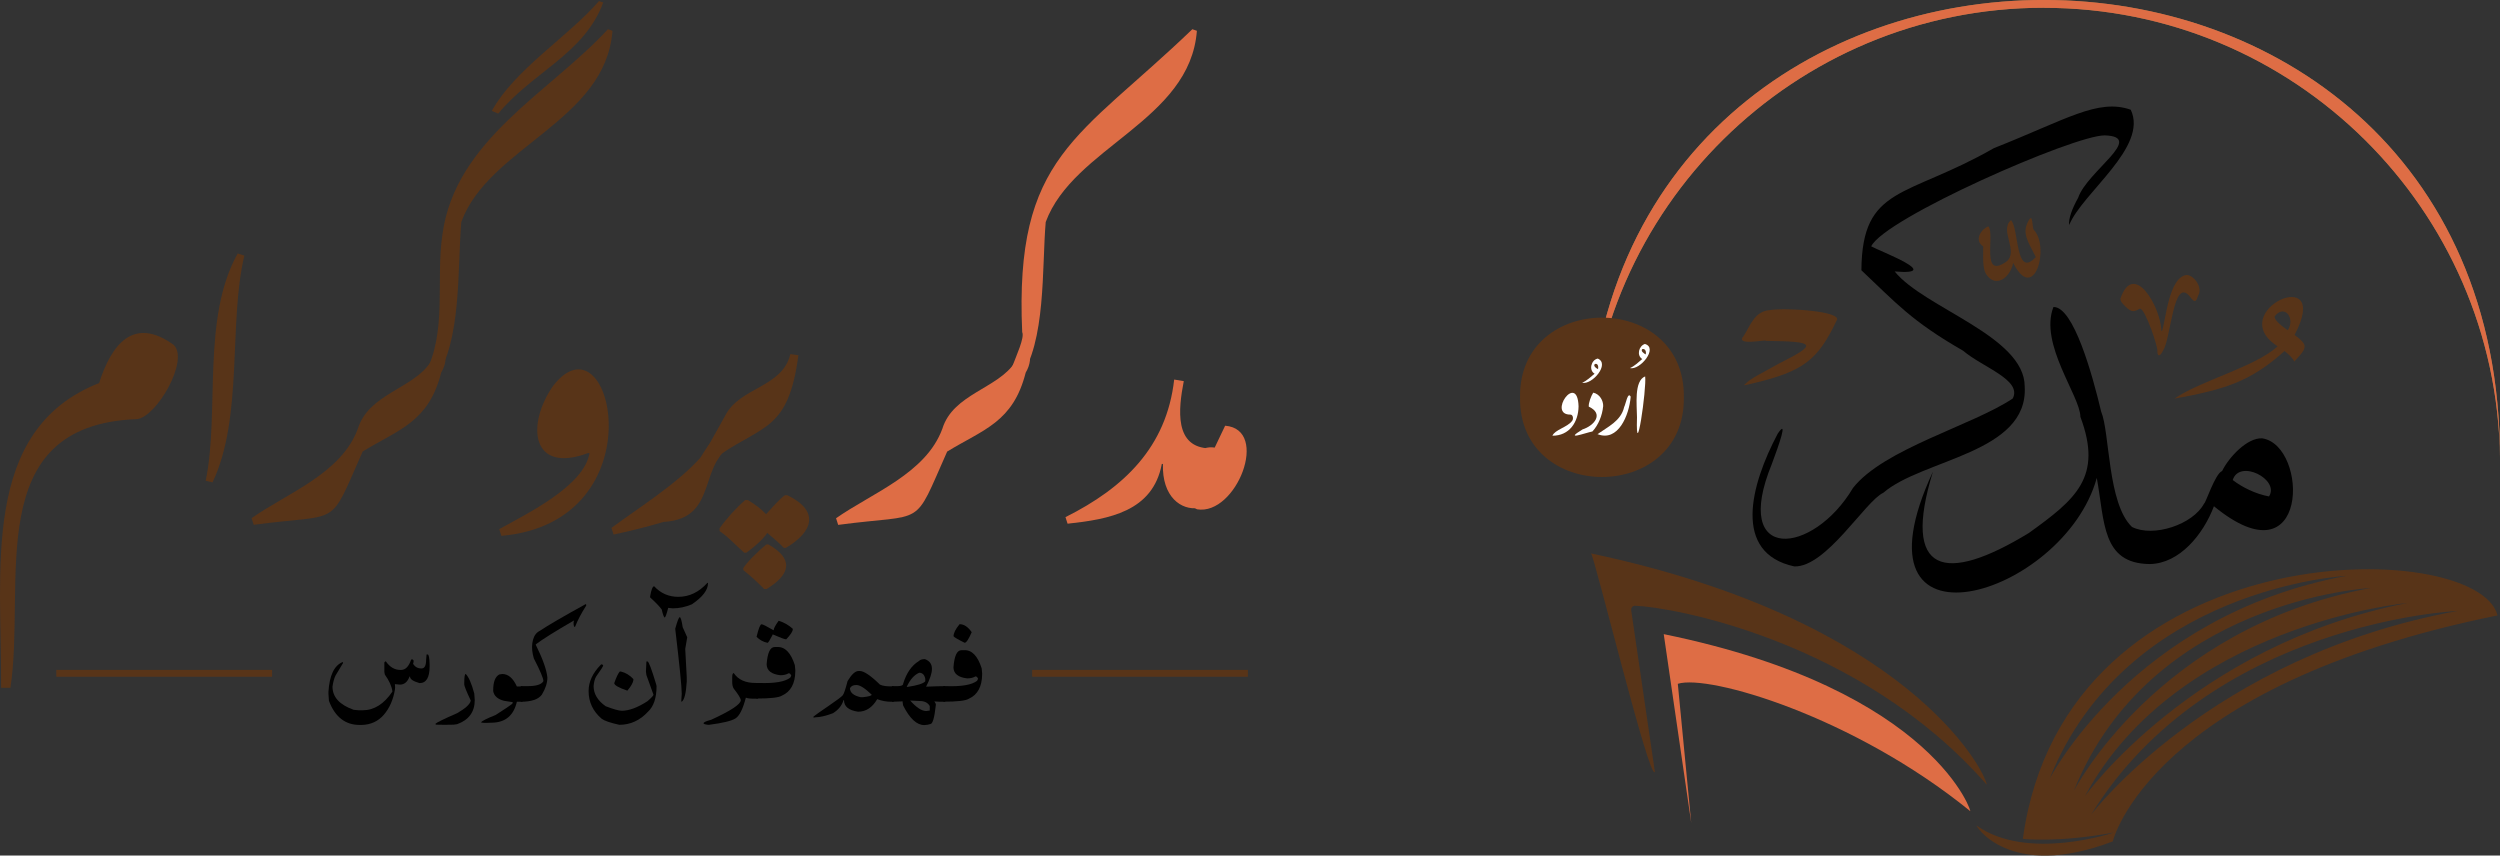 <?xml version="1.0" encoding="UTF-8"?><svg id="Layer_2" xmlns="http://www.w3.org/2000/svg" viewBox="0 0 364.51 124.74"><rect x="0" y="0" width="364.51" height="124.74" fill="#333333" stroke="none"/><g id="Layer_1-2"><path d="m.16,100.28c.11-17.19-3.05-37.58,14.29-44.43,1.79-5.59,4.99-9.82,10.87-5.57,2.32,2.21-2.48,10.51-5.34,10.83C-2.84,61.94,3.84,85.04,1.52,100.28H.16Zm30.84-29.95l-1.01-.23c2.07-9.96-.64-23.7,4.67-33.14l.97.31c-2.35,9.79-.11,23.52-4.64,33.06m6,6.19l-.31-.97c5.27-3.69,13.1-6.52,15.5-13.05,1.56-5.08,8.15-5.87,10.59-9.7,1.62-3.23,3.05-.98,1.56,1.52-1.84,7.24-6.15,8.27-11.45,11.51-5.07,11.39-2.91,8.95-15.89,10.69" style="fill:#583418;"/><path d="m63.44,55.23c-1.16,1.35-2.51.94-1.52-.62,3.35-6.25,1.58-13.72,2.59-20.44,1.88-13.82,15.68-20.72,24.13-29.91l.66.23c-.98,13.15-18.04,16.92-22.04,27.88-.58,6.67.08,17.51-3.81,22.86m9.19-38.67l-.93-.39c3.31-6.03,11.14-10.83,15.62-16.01l.62.2c-2.74,7.5-10.36,10.18-15.3,16.2" style="fill:#583418;"/><path d="m73.1,78.12l-.31-.97c4.19-2.33,12.35-6.31,13.16-11.06l-.19-.04c-8.36,3.13-9.05-4.17-5.1-9.81,8.62-11.06,15.49,19.85-7.56,21.89m23.76-2.06c-2.67.78-5.14,1.4-7.4,1.87l-.31-.97c3.92-2.9,9.57-6.42,12.97-10.24,1.66-2.76,5.94-8.79,9.03-5.72-.13,1.61-1.97,2.99-3.7,3.51-5.97,2.64-2.43,11.03-10.59,11.57" style="fill:#583418;"/><path d="m108.5,80.58c-1.52-1.35-2.11-2.12-3.58-3.15v-.39c.92-1.35,2.51-3.09,3.74-4.13h.39c1.1.68,1.91,1.27,2.65,2.06.84-.93,1.94-2.19,2.73-2.76h.39c4.72,2.31,3.74,5.32-.23,7.67h-.31c-.77-.82-1.34-1.26-2.41-2.18-.57.86-1.58,1.82-3.04,2.88h-.31Zm2.92,5.3c-1.15-1.15-1.8-1.75-3.04-2.76v-.31c.66-1.02,2.47-2.71,3.35-3.43h.31c3.64,2.06,3.33,4.32-.27,6.5h-.35Z" style="fill:#583418;"/><path d="m104.96,66.32c-.37,1.56-2.74,1.66-2.28-.08,0-.28,2.84-5.19,3.02-5.57,2.1-4.25,8.36-4.11,9.54-9.04l1.17.16c-1.45,10.94-5.07,10.12-11.45,14.53" style="fill:#583418;"/><path d="m122.21,76.53l-.31-.97c5.27-3.69,13.1-6.52,15.5-13.05,1.56-5.08,8.15-5.87,10.59-9.7,1.62-3.23,3.05-.98,1.56,1.52-1.84,7.24-6.15,8.27-11.45,11.51-5.07,11.39-2.91,8.95-15.89,10.69" style="fill:#de6d45;"/><path d="m148.65,55.23c-4.35,3.39,1.14-5.24.39-6.81-1.14-25.73,8.18-28.17,24.81-44.16l.66.23c-.99,13.13-18.01,16.95-22.04,27.88-.58,6.67.08,17.51-3.81,22.86" style="fill:#de6d45;"/><path d="m155.66,76.37l-.31-.97c8.52-4.26,14.74-10.19,15.85-20.06l1.4.23c-.79,4.08-1.44,9.74,3.86,9.81.62,0,1.06.33,1.32.99,3.15,9.18-8.53,10.92-8.22,1.27h-.16c-1.3,6.97-7.75,8.07-13.75,8.72m18.89-2.1c-3.46-1.4-1.9-9.7,2.57-9l1.52-3.19c6.58.53,1.64,13.13-4.09,12.19" style="fill:#de6d45;"/><rect x="150.49" y="97.67" width="31.46" height="1" style="fill:#583418;"/><rect x="8.21" y="97.67" width="31.46" height="1" style="fill:#583418;"/><path d="m298.01,1.14c36.44,0,66.03,29.3,66.5,65.62-.08-88.94-132.76-89.05-133.01-.15.56-36.25,30.11-65.48,66.5-65.48" style="fill:#8c734b;"/><path d="m238.5,88.33c4.87.14,32.6,4.86,51.19,26.1-.37-2.31-11.69-24.01-57.72-33.74.4-.06,8.52,33.33,9.32,31.86,0,0-3.45-23.53-3.45-23.53-.06-.43.24-.74.66-.7" style="fill:#583418;"/><path d="m244.64,99.7c4.48-1.42,25.62,4.75,42.61,18.55.49.92-4.72-17.62-44.67-25.79,0,0,4.01,27.53,4.01,27.53l-1.96-20.3Z" style="fill:#de6d45;"/><path d="m364.15,89.72c-2.93-11.62-63.06-12.41-69.21,32.59,0,0,5.03.6,13.29-.93,0,0-12.61,4.29-20.03-1.01-.29-.21,4.59,8.13,19.85,2.31,0,0,5.4-22.65,56.1-32.95m-22.03-5.77c-31.15,5.81-43.3,29.63-43.3,29.63,11.21-27.99,43.3-29.63,43.3-29.63m3.53,1.77c-31.15,5.81-43.3,29.63-43.3,29.63,11.21-27.98,43.3-29.63,43.3-29.63m5.32,2.19c-31.22,6.16-46.97,28.15-46.97,28.15,13.48-24.99,46.97-28.15,46.97-28.15m-46.08,30.86c17.38-28.15,53.42-29.7,53.42-29.7-36.01,6.61-53.42,29.7-53.42,29.7" style="fill:#583418;"/><path d="m298.01,1.14c36.44,0,66.03,29.3,66.5,65.62-.08-88.94-132.76-89.05-133.01-.15.56-36.25,30.11-65.48,66.5-65.48" style="fill:#de6d45;"/><path d="m329.83,63.91c-2.18-.11-4.85,2.75-5.84,4.77-1,.34-2.45,4.83-2.62,4.73-1.61,3.07-7.42,4.99-10.52,3.42-3.58-3.41-3.22-13.8-4.49-16.81-1.25-5.28-4.02-15.33-6.96-15.26-2.11,5.4,3.92,12.99,3.93,16.02,3.31,8.81-.72,12.04-7.51,16.93-12.26,7.48-18.6,6.05-13.99-8.94-12.98,27.97,19.1,18.31,23.89.91,1.17,6.41.71,12.48,7.7,12.56h0s.04,0,.05,0h0c4.31-.08,7.77-4.3,9.33-8.43,13.95,11.45,13.85-8.86,7.04-9.9m.99,8.47c-1.96-.36-3.91-1.33-5.29-2.39.97-3.11,6.9-.09,5.29,2.39"/><path d="m274.58,71.86c5.71-4.94,21.19-5.77,20.63-15.5,0-7.35-14.66-11.44-18.96-16.78,7.25.6-2.06-2.91-3.42-3.66,1.9-4.06,29.54-16.22,34.06-16.18,5.96.2-2.57,5.22-3.89,9.1-.88,1.58-1.42,3.04-1.31,3.97,1.96-4.74,11.57-11.37,8.98-16.81-4.78-1.68-9.39,1.43-19.95,5.6-12.75,7.31-19.23,5.4-19.32,17.81,5.04,4.74,7.24,7.37,14.83,11.73,2.85,2.43,8.63,4.24,7.24,6.96-5.85,3.93-18.81,7.34-23.29,13.04-5.84,9.85-17.78,11.02-11.85-3.46,1.08-2.88,2.43-6.76.87-4.45-3.97,7.49-6.63,17.4,2.42,19.36,4.66.13,10.37-9.55,12.96-10.73"/><path d="m317.03,58.13c7.26-1.34,11.04-2.42,16.06-6.95.77.59,1.24,1.14,1.43,1.53,1.87-2.01,2.11-2.33.04-3.88,5.66-10.7-10.43-3.45-2.47,1.67-3.32,3.02-11.24,4.99-15.06,7.63m14.62-12c1.46-1.88,3.05.31,1.92,2.02-1.34-.91-1.97-1.6-1.92-2.02" style="fill:#583418;"/><path d="m309.88,44.68c1,.99,1.33.74,2.13.32.75-.07,2.71,5.78,2.54,6.22.02.93.47.66.82-.09,1.18-1.68,1.48-10.98,3.95-7.86.65.87.83.87,1.18-.18.7-1.09-.51-2.9-1.64-3-2.65.21-3.12,6.85-3.63,8.17t-.09,0c-.09-3.54-4.07-10.38-5.99-4.68,0,.27.23.64.73,1.09" style="fill:#583418;"/><path d="m289.75,40.2c1.34,1.72,3.33.3,3.78-1.87,3.04,6.04,5.42-2.32,2.98-4.85-.22-.27-.08-2.58-.75-1.28-.99,1.76-.13,2.91,1.07,5.28-3.01,3.26-2.43-4.2-3.62-5.38-1.74,1.48,1.17,4.5-.64,6.02-3.84,2.75-1.64-3.98-2.66-5.12-1.21.51-2.04,2.1-.75,2.93.04,1.2-.22,3.38.59,4.26" style="fill:#583418;"/><path d="m245.51,57.93c.23,15.49-24.11,15.49-23.88,0-.23-15.49,24.11-15.49,23.88,0" style="fill:#583418;"/><path d="m230.16,59.24c-.02,2.33-1.36,4.3-3.81,4.29.36-.88,2.17-1.23,2.85-2.14.24-.24.19-.9-.2-.94-3.44.07,1-6.28,1.16-1.21" style="fill:#fff;"/><path d="m233.74,59.26c-.11,1.28-.69,2.72-1.56,3.65-1.04.2-4.26,1.42-1.44-.3,1.71-.55,3.16-2.28.91-3.32-.06-.52.35-1.59.65-2.04.9.18,1.49,1.13,1.45,2.01" style="fill:#fff;"/><path d="m238.68,60.84c-.01-1.74-.46-5.32,1.19-5.96.24,1.76-1.41,13.02-1.19,5.96" style="fill:#fff;"/><path d="m237.76,57.84c-.22,2.72-1.84,6.64-4.84,5.46,1.54-1.09,3.43-1.93,3.89-3.96.22-.38.53-2.32.95-1.5" style="fill:#fff;"/><path d="m230.68,55.81c.71-.31,1.24-.85,1.82-1.32-.9-.52-.49-2.03.46-2.21,1.81.77-.81,3.87-2.28,3.53m2.29-2h.03c.24-1.29-1.33-.7-.03,0" style="fill:#fff;"/><path d="m237.65,53.67c.7-.31,1.22-.85,1.8-1.32-.86-.53-.51-1.91.38-2.2,1.99.56-.7,3.88-2.18,3.52m2.29-1.99c.12-.36-.01-.86-.47-.79-.32.29.22.63.47.79" style="fill:#fff;"/><path d="m259.37,53.01c-2.97,1.69-3.92,2-5.1,3.15,0,.04.37-.04,1.08-.21,7.7-1.79,9.71-3.51,12.43-9.2,1.01-1.36-7.38-1.93-9.78-1.53-2.18.16-2.83,2.32-3.77,3.77-1.39,1.56,3.6.42,3.19.71,7.43.09,7.63.45,1.95,3.31" style="fill:#583418;"/><path d="m62.2,95.42h.15c.17,0,.27.49.29,1.47v.29c0,1.61-.49,2.42-1.47,2.42-.93-.26-1.39-.58-1.39-.95h-.07c-.29.78-.76,1.17-1.4,1.17l-.73-.07c.04.37.04.64,0,.81-.25,1.47-.78,2.68-1.61,3.65-.83.96-1.91,1.46-3.24,1.49h-.29c-2.1,0-3.6-1.17-4.48-3.52l-.07-1.03v-.29c.15-2.37.83-3.82,2.06-4.33l.07.07v.07l-1.1,1.83c-.21.43-.35.97-.44,1.61,0,1.53,1.03,2.65,3.08,3.38l.73.07h.59c1.66,0,3.11-.91,4.33-2.72v-.07c-.1-.71-.46-1.52-1.1-2.42l-.07-.37v-1.4l.15-.15h.07c.57.83,1.28,1.25,2.13,1.25h.07c.65,0,1.14-.49,1.47-1.47l.07-.07h.15l.15.15v.22l-.07.29c.29.44.68.66,1.17.66h.07c.44,0,.66-.42.66-1.25l.07-.81Z"/><path d="m67.9,98.26c.44.44.86,1.4,1.25,2.86l.07.95c0,1.73-.86,2.9-2.57,3.52l-.51.07-1.3.02-1.27-.02-.07-.07v-.07c.16-.17,1.21-.69,3.16-1.54,1.22-.7,1.88-1.31,1.98-1.83-.64-1.36-.95-2.14-.95-2.35v-.22c0-.88.07-1.32.22-1.32Z"/><path d="m76.19,102.32h-.83c-.46,2-1.67,3.02-3.63,3.05-1.05.05-1.58.03-1.58-.06.1-.18.8-.54,2.11-1.06,1.35-.86,2.16-1.41,2.44-1.65l.07-.22-1.28-.2c-.94-.24-1.46-.72-1.58-1.41v-.15c0-1.19.29-1.95.88-2.28l.44-.07c.87,0,1.58.61,2.13,1.82h.15c.25,0,.48,0,.68,0v2.25Z"/><path d="m75.92,100.04h.89c1.33.02,2.14-.22,2.42-.73,0-.4-.46-1.5-1.39-3.3l-.15-.59c-.16-.77-.15-1.48.02-2.12.17-.64.51-1.09,1.01-1.33,1.16-.78,3.39-2.08,6.68-3.89l.07.07v.15c-.71,1.11-1.25,2.14-1.62,3.08h-.15l-.07-.37v-.37l.07-.07v-.07h-.07c-2.73,1.58-4.56,2.73-5.51,3.45v.07c1.03,2.08,1.59,3.67,1.69,4.77,0,.78-.27,1.61-.81,2.5-.51.69-1.54,1.03-3.08,1.03h0v-2.28Z"/><path d="m94.26,96.44h.15c.17,0,.59,1.1,1.25,3.3l.07.29c0,1.73-.42,2.97-1.25,3.74-1.17,1.27-2.57,1.91-4.18,1.91-1.32-.29-2.18-.59-2.57-.88-1.27-1.09-1.91-2.43-1.91-4.04,0-1.35.59-2.62,1.76-3.82l.07-.07h.15l.15.15c0,.12-.34.66-1.03,1.62-.2.34-.32.81-.37,1.39,0,1.14.59,2.12,1.76,2.94,1.15.44,1.93.66,2.35.66,1.05,0,2.3-.46,3.74-1.39.59-.51.88-.83.88-.95l-1.03-2.86-.07-.51.07-1.47Zm-3.89,1.47h.15c.69.16,1.3.53,1.83,1.1v.15c-.05.39-.34.91-.88,1.54-1.27-.43-1.91-.8-1.91-1.1.31-.88.58-1.44.81-1.69Z"/><path d="m103.16,84.96l.07.07c0,.99-.78,2.02-2.35,3.08-.92.39-1.85.59-2.79.59l-.66-.07c-.24.93-.42,1.4-.51,1.4-.11,0-.26-.39-.44-1.17-.34-.46-.91-1.05-1.69-1.76v-.15c.17-.98.37-1.47.59-1.47.95,1.03,2.13,1.54,3.52,1.54,1.61,0,3.03-.69,4.26-2.06Zm-4.06,5.02c.15,0,.29.49.44,1.47l.66,1.47-.29,1.69.22,4.11v.66c-.1,1.68-.34,2.65-.73,2.94l-.07-.07.07-1.1c0-.99-.32-4.15-.95-9.47.31-1.13.53-1.69.66-1.69Z"/><path d="m110.49,101.87c-.07,0-.13,0-.2,0h-.37c-.58,0-.97-.05-1.17-.15-.43,1.65-.93,2.65-1.5,3.02-.57.37-1.86.68-3.86.94h-.15c-.44-.05-.66-.12-.66-.22,0-.15.37-.32,1.1-.51,2.89-1.32,4.33-2.28,4.33-2.86,0-.24-.34-.81-1.03-1.69-.15-.24-.22-.56-.22-.95v-.73c0-.37.07-.56.22-.59.64.97,1.71,1.46,3.23,1.45.09,0,.18,0,.28,0v2.29Z"/><path d="m113.53,90.51c.79.24,1.48.64,2.06,1.17v.07c0,.31-.32.8-.96,1.47-.2,0-.86-.24-1.98-.73v.07c-.39.76-.64,1.15-.73,1.17-.64-.13-1.17-.43-1.61-.88.29-1.22.54-1.83.73-1.83.16,0,.75.29,1.76.88,0-.26.25-.72.73-1.39Zm-3.23,9.07h.37c2.28.08,3.8-.18,4.55-.78l.15-.29c-.1-.23-.22-.35-.37-.35-.35.2-.75.29-1.17.29h-.07c-1.27-.15-1.93-.66-1.98-1.54v-.07c.12-1.66.51-2.5,1.17-2.5h.37c1.13-.06,1.99.83,2.57,2.64l.07.73v.15c-.02,1.8-.66,2.98-1.94,3.56-.45.29-1.69.43-3.72.43v-2.28Z"/><path d="m130.27,102.32h-.32c-.71,0-1.39-.13-2.05-.38-.71,1.22-1.64,1.83-2.79,1.83-1.37-.2-2.05-.76-2.05-1.69h-.07c-.23.78-.75,1.42-1.54,1.91-1.06.39-1.9.59-2.5.59l-.34.05v-.15c.28-.23,1.01-.75,2.22-1.57,1.2-.82,1.88-1.33,2.05-1.54s.4-.9.7-2.07c.59-.98,1.12-1.47,1.62-1.47h.15c.61,0,1.59.66,2.94,1.98.39.21,1.06.29,2.01.26v2.25Zm-6.34-1.99c0,.65.51,1.09,1.54,1.32h.37c.83-.09,1.25-.21,1.25-.37-.97-.93-1.7-1.4-2.2-1.4h-.07c-.42,0-.71.15-.88.44Z"/><path d="m137.79,102.32c-.51.01-1.03,0-1.56-.05.15.2.22.34.22.44v.07c-.2,1.86-.46,2.79-.81,2.79-.24.09-.54.13-.88.15-1.09,0-2.12-.95-3.08-2.86l-.07-.44v-.15h-.2s-1.36.05-1.36.05v-2.28h.02s.81,0,.81,0c.54,0,.81-.12.81-.37.48-1.56,1.24-2.65,2.28-3.28.18-.2.48-.29.88-.29.68.25,1.03.71,1.03,1.4v.07c0,.58-.28,1.43-.85,2.55,1.19-.05,2.12-.08,2.78-.08v2.28Zm-5.6-2.17h.15c1.42-.21,2.28-.48,2.57-.81v-.37c-.12-.59-.42-.88-.88-.88-.72.29-1.33.98-1.83,2.06Zm.51,1.98c.91,1.03,1.69,1.54,2.35,1.54l.51-.07v-.66c-.28-.49-.77-.73-1.47-.73l-1.39-.07Z"/><path d="m137.54,100.04h.37c2.28.08,3.8-.18,4.55-.78l.15-.29c-.1-.23-.22-.35-.37-.35-.35.2-.75.29-1.17.29h-.07c-1.27-.15-1.93-.66-1.98-1.54v-.07c.12-1.66.51-2.5,1.17-2.5h.37c1.13-.06,1.99.83,2.57,2.64l.07.73v.15c-.02,1.8-.66,2.98-1.94,3.56-.45.29-1.69.43-3.72.43v-2.28Zm2.38-9.03c.64,0,1.22.39,1.76,1.17-.45,1.03-.79,1.54-1.03,1.54-.99-.49-1.53-.81-1.62-.95,0-.46.29-1.05.88-1.76Z"/></g></svg>